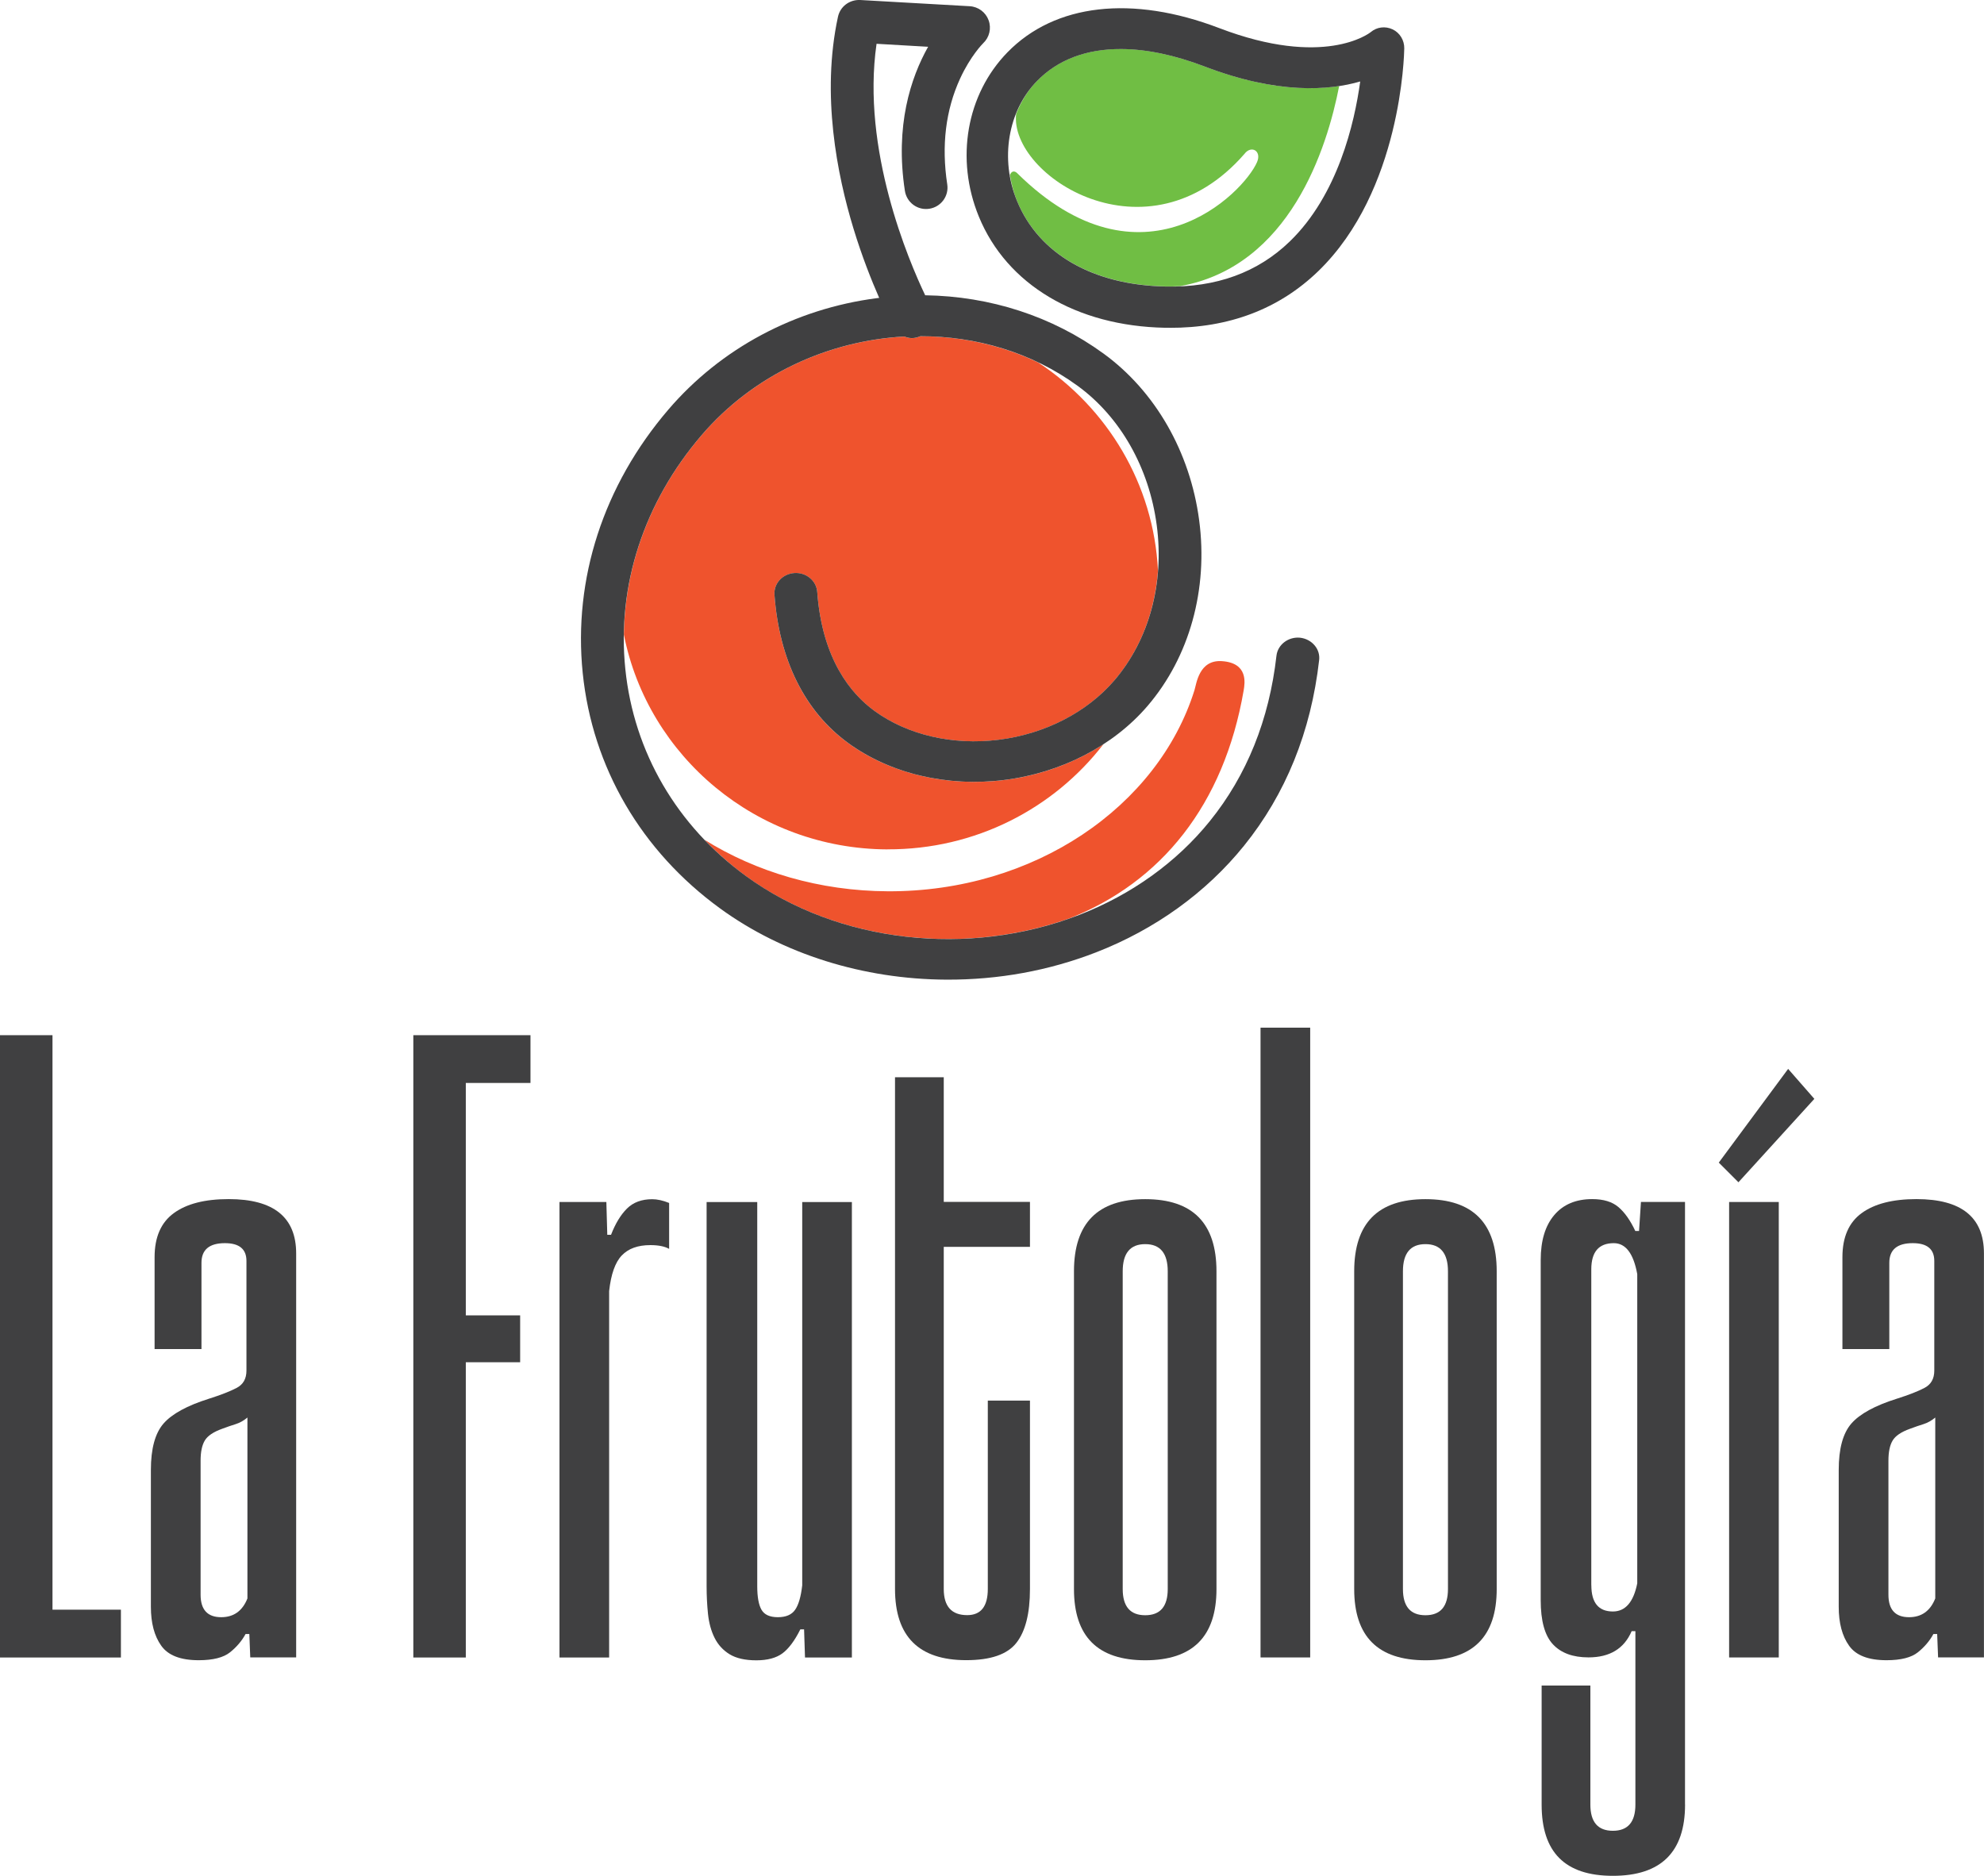 <?xml version="1.0" encoding="UTF-8"?><svg id="Layer_1" xmlns="http://www.w3.org/2000/svg" viewBox="0 0 385.93 364.89"><defs><style>.cls-1{fill:#ef532d;}.cls-2{fill:#404041;}.cls-3{fill:#70be44;}</style></defs><path class="cls-2" d="M0,322.42v-121.05h10.21v111.76h13.31v9.3H0Z"/><path class="cls-2" d="M48.68,322.42l-.18-4.56h-.73c-.73,1.34-1.73,2.52-3.01,3.55s-3.31,1.55-6.11,1.55c-3.53,0-5.96-.94-7.29-2.83-1.34-1.88-2.01-4.4-2.01-7.57v-26.62c0-4.13.82-7.14,2.46-9.02,1.64-1.88,4.59-3.49,8.84-4.83,2.31-.73,4.1-1.43,5.38-2.1,1.28-.67,1.91-1.79,1.91-3.37v-21.33c0-2.31-1.4-3.46-4.19-3.46-3.04,0-4.56,1.28-4.56,3.83v16.77h-9.12v-17.87c0-3.89,1.24-6.75,3.74-8.57,2.49-1.82,6.04-2.73,10.67-2.73,8.75,0,13.13,3.53,13.13,10.57v78.58h-8.93ZM48.13,275.75c-.73.61-1.49,1.03-2.28,1.28-.79.24-1.67.55-2.64.91-1.7.61-2.83,1.37-3.37,2.28-.55.91-.82,2.22-.82,3.92v26.07c0,2.92,1.34,4.38,4.01,4.38,2.43,0,4.13-1.21,5.1-3.65v-35.19Z"/><path class="cls-2" d="M80.4,322.42v-121.05h22.79v9.3h-12.58v45.21h10.57v9.12h-10.57v57.43h-10.21Z"/><path class="cls-2" d="M108.83,322.42v-88.6h9.12l.18,6.38h.73c.85-2.19,1.88-3.89,3.1-5.1s2.85-1.82,4.92-1.82c.97,0,2.07.24,3.28.73v8.93c-.85-.48-2.07-.73-3.65-.73-2.43,0-4.28.67-5.56,2.01-1.28,1.34-2.1,3.65-2.46,6.93v71.28h-9.66Z"/><path class="cls-2" d="M147.3,233.82v74.75c0,2.07.27,3.59.82,4.56.55.97,1.61,1.46,3.19,1.46s2.7-.48,3.37-1.46c.67-.97,1.12-2.55,1.37-4.74v-74.56h9.66v88.6h-9.12l-.18-5.47h-.73c-1.09,2.19-2.25,3.74-3.46,4.65-1.22.91-2.92,1.37-5.1,1.37s-3.92-.4-5.2-1.18c-1.28-.79-2.25-1.85-2.92-3.19-.67-1.34-1.09-2.89-1.28-4.65-.18-1.76-.27-3.56-.27-5.38v-74.75h9.84Z"/><path class="cls-2" d="M192.15,272.46h8.2v36.64c0,4.74-.88,8.24-2.64,10.48-1.76,2.25-5.01,3.37-9.75,3.37-9.24,0-13.86-4.62-13.86-13.86v-99.54h9.48v24.25h16.77v8.75h-16.77v66.54c0,3.4,1.52,5.1,4.56,5.1,2.67,0,4.01-1.7,4.01-5.1v-36.64Z"/><path class="cls-2" d="M236.63,309.11c0,9.24-4.62,13.86-13.86,13.86s-13.86-4.62-13.86-13.86v-61.8c0-9.36,4.62-14.04,13.86-14.04s13.86,4.68,13.86,14.04v61.8ZM227.15,247.31c0-3.52-1.46-5.29-4.38-5.29s-4.38,1.76-4.38,5.29v61.8c0,3.4,1.46,5.1,4.38,5.1s4.38-1.7,4.38-5.1v-61.8Z"/><path class="cls-2" d="M245.2,322.42v-122.51h9.66v122.51h-9.66Z"/><path class="cls-2" d="M291.14,309.11c0,9.24-4.62,13.86-13.86,13.86s-13.86-4.62-13.86-13.86v-61.8c0-9.36,4.62-14.04,13.86-14.04s13.86,4.68,13.86,14.04v61.8ZM281.66,247.31c0-3.52-1.46-5.29-4.38-5.29s-4.38,1.76-4.38,5.29v61.8c0,3.4,1.46,5.1,4.38,5.1s4.38-1.7,4.38-5.1v-61.8Z"/><path class="cls-2" d="M327.78,351.04c0,9.24-4.68,13.86-14.04,13.86s-13.86-4.62-13.86-13.86v-23.15h9.48v23.15c0,3.4,1.46,5.1,4.38,5.1s4.38-1.7,4.38-5.1v-33.73h-.73c-1.46,3.4-4.26,5.1-8.39,5.1-3.04,0-5.35-.85-6.93-2.55-1.58-1.7-2.37-4.56-2.37-8.57v-66.18c0-3.77.88-6.68,2.64-8.75,1.76-2.07,4.22-3.1,7.38-3.1,2.19,0,3.89.52,5.1,1.55,1.21,1.03,2.31,2.58,3.28,4.65h.73l.37-5.65h8.57v117.22ZM309.55,308.38c0,3.4,1.4,5.1,4.19,5.1,2.43,0,4.01-1.82,4.74-5.47v-60.16c-.73-4.01-2.25-6.02-4.56-6.02-2.92,0-4.38,1.7-4.38,5.1v61.44Z"/><path class="cls-2" d="M338.17,229.99l-3.83-3.83,13.49-18.23,5.1,5.83-14.77,16.23ZM336.35,322.42v-88.6h9.66v88.6h-9.66Z"/><path class="cls-2" d="M377,322.42l-.18-4.56h-.73c-.73,1.34-1.73,2.52-3.01,3.55-1.28,1.03-3.31,1.55-6.11,1.55-3.53,0-5.96-.94-7.29-2.83-1.34-1.88-2.01-4.4-2.01-7.57v-26.62c0-4.13.82-7.14,2.46-9.02,1.64-1.88,4.59-3.49,8.84-4.83,2.31-.73,4.1-1.43,5.38-2.1,1.28-.67,1.91-1.79,1.91-3.37v-21.33c0-2.31-1.4-3.46-4.19-3.46-3.04,0-4.56,1.28-4.56,3.83v16.77h-9.12v-17.87c0-3.89,1.24-6.75,3.74-8.57,2.49-1.82,6.04-2.73,10.66-2.73,8.75,0,13.13,3.53,13.13,10.57v78.58h-8.93ZM376.45,275.75c-.73.61-1.49,1.03-2.28,1.28-.79.24-1.67.55-2.64.91-1.7.61-2.83,1.37-3.37,2.28-.55.91-.82,2.22-.82,3.92v26.07c0,2.92,1.34,4.38,4.01,4.38,2.43,0,4.13-1.21,5.1-3.65v-35.19Z"/><path class="cls-3" d="M260.5,16.73c-6.11.93-14.77.56-26.17-3.8-5.89-2.25-11.35-3.38-16.22-3.4-6.73-.03-12.33,2.05-16.39,6.22-1.79,1.83-3.12,4.04-4.06,6.43-1.35,11.94,25.49,29.49,44.42,7.75,1.31-1.74,3.39-.58,2.44,1.61-2.62,6.05-22.39,26.08-46.63,2.17,0,0-.85-.96-1.44.3.28,1.71.7,3.41,1.38,5.06,4.23,10.31,14.78,16.38,28.96,16.65.94.02,1.84-.02,2.74-.05,21.36-3.81,28.62-26.82,30.97-38.95Z"/><path class="cls-2" d="M227.44,63.76c-.27,0-.54,0-.81,0-17.26-.33-30.8-8.41-36.22-21.62-4.61-11.23-2.42-23.78,5.57-31.97,9.23-9.46,24.25-11.18,41.2-4.7h0c20.29,7.75,29.08,1.08,29.44.79,1.2-1.02,2.85-1.22,4.27-.55,1.42.67,2.29,2.13,2.27,3.7-.02,1.12-.55,27.67-16.72,43.33-7.62,7.37-17.37,11.08-29.01,11.03ZM218.11,9.54c-6.73-.03-12.33,2.05-16.39,6.22-5.67,5.81-7.24,15.19-3.89,23.33,4.23,10.31,14.78,16.38,28.96,16.65,9.82.21,17.89-2.76,24.1-8.77,9.34-9.04,12.58-22.97,13.7-31.12-6.06,1.76-16.02,2.53-30.25-2.91-5.89-2.25-11.35-3.38-16.22-3.4Z"/><path class="cls-1" d="M172.62,165.22c17.14.07,32.38-7.96,42.01-20.44-5.64,3.65-12.29,6.09-19.32,6.96-11.09,1.37-22.14-1.24-30.3-7.18-8.47-6.16-13.43-16.14-14.36-28.87-.07-1.01.26-2,.95-2.79.73-.83,1.8-1.35,2.94-1.42,2.29-.15,4.27,1.51,4.43,3.67.96,13.14,6.58,19.85,11.13,23.15,6.42,4.68,15.22,6.72,24.13,5.62,8.99-1.11,17.2-5.33,22.54-11.56,4.96-5.79,7.88-13.28,8.48-21.34-.82-16.89-9.87-31.66-23.29-40.5-7.16-3.43-15.02-5.11-22.93-5.11-.52.22-1.08.37-1.65.37-.52,0-1.01-.13-1.48-.31-14.74.81-29.31,7.38-39.43,19.2-9.68,11.3-14.91,24.86-15.11,38.79,4.68,23.71,25.82,41.66,51.26,41.77Z"/><path class="cls-1" d="M172.71,173.38c-13.32-.06-25.62-3.77-35.67-10.02,2.45,2.56,5.15,4.94,8.11,7.1,17.25,12.55,41.69,15.67,62.85,8.21,17.83-7.02,30.08-22.06,33.92-44.37.24-1.42.9-5.35-4.24-5.69-4.46-.3-4.94,4.41-5.33,5.65-7.1,22.64-31.15,39.24-59.64,39.12Z"/><path class="cls-2" d="M255.75,125.58c-.7-.86-1.75-1.41-2.88-1.53-2.27-.21-4.32,1.35-4.57,3.5-1.41,12.45-5.77,23.28-12.96,32.18-6.45,7.99-15.22,14.29-25.34,18.22-21.6,8.39-47.06,5.45-64.85-7.5-13.5-9.82-21.85-24.14-23.51-40.3-1.67-16.23,3.6-32.38,14.83-45.49,10.12-11.82,24.7-18.39,39.43-19.2.47.18.96.31,1.48.31.57,0,1.13-.14,1.65-.37,10.83,0,21.59,3.11,30.57,9.64,8.31,6.04,13.93,15.93,15.41,27.13,1.5,11.31-1.5,22.31-8.24,30.18-5.34,6.23-13.55,10.45-22.54,11.56-8.91,1.11-17.71-.94-24.13-5.62-4.55-3.31-10.17-10.01-11.13-23.15-.16-2.16-2.14-3.82-4.43-3.67-1.14.07-2.21.59-2.94,1.42-.68.78-1.02,1.77-.95,2.79.93,12.72,5.9,22.71,14.36,28.87,8.16,5.94,19.21,8.56,30.3,7.18,11.08-1.37,21.26-6.63,27.92-14.41,8.16-9.53,11.82-22.7,10.03-36.14-1.76-13.27-8.54-25.08-18.6-32.4-9.98-7.26-22.04-11.15-34.69-11.34-3.23-6.76-12.44-28.36-9.46-48.92l10.03.58c-3.39,6.03-6.46,15.36-4.52,28.02.17,1.1.76,2.07,1.65,2.73.9.66,2,.93,3.1.76,1.1-.17,2.07-.76,2.73-1.65.66-.9.93-2,.76-3.1-1.15-7.53-.31-14.45,2.5-20.57,2.03-4.42,4.41-6.8,4.49-6.88,1.21-1.14,1.63-2.89,1.06-4.46-.57-1.57-2.01-2.64-3.68-2.74L167.3,0c-2.07-.08-3.87,1.27-4.3,3.28-3.27,15.1-.17,30.71,3.01,41.15,1.68,5.52,3.54,10.17,5.01,13.52-.15.02-.31.03-.46.05-15.95,2.07-30.36,9.78-40.56,21.69-12.61,14.73-18.52,32.92-16.65,51.23,1.88,18.36,11.38,34.63,26.73,45.8,12.18,8.86,27.82,13.78,44.05,13.85,10.1.04,19.87-1.74,29.05-5.3,11.49-4.46,21.44-11.63,28.79-20.73,8.13-10.06,13.05-22.22,14.63-36.13.12-1.01-.18-2.02-.84-2.82Z"/></svg>